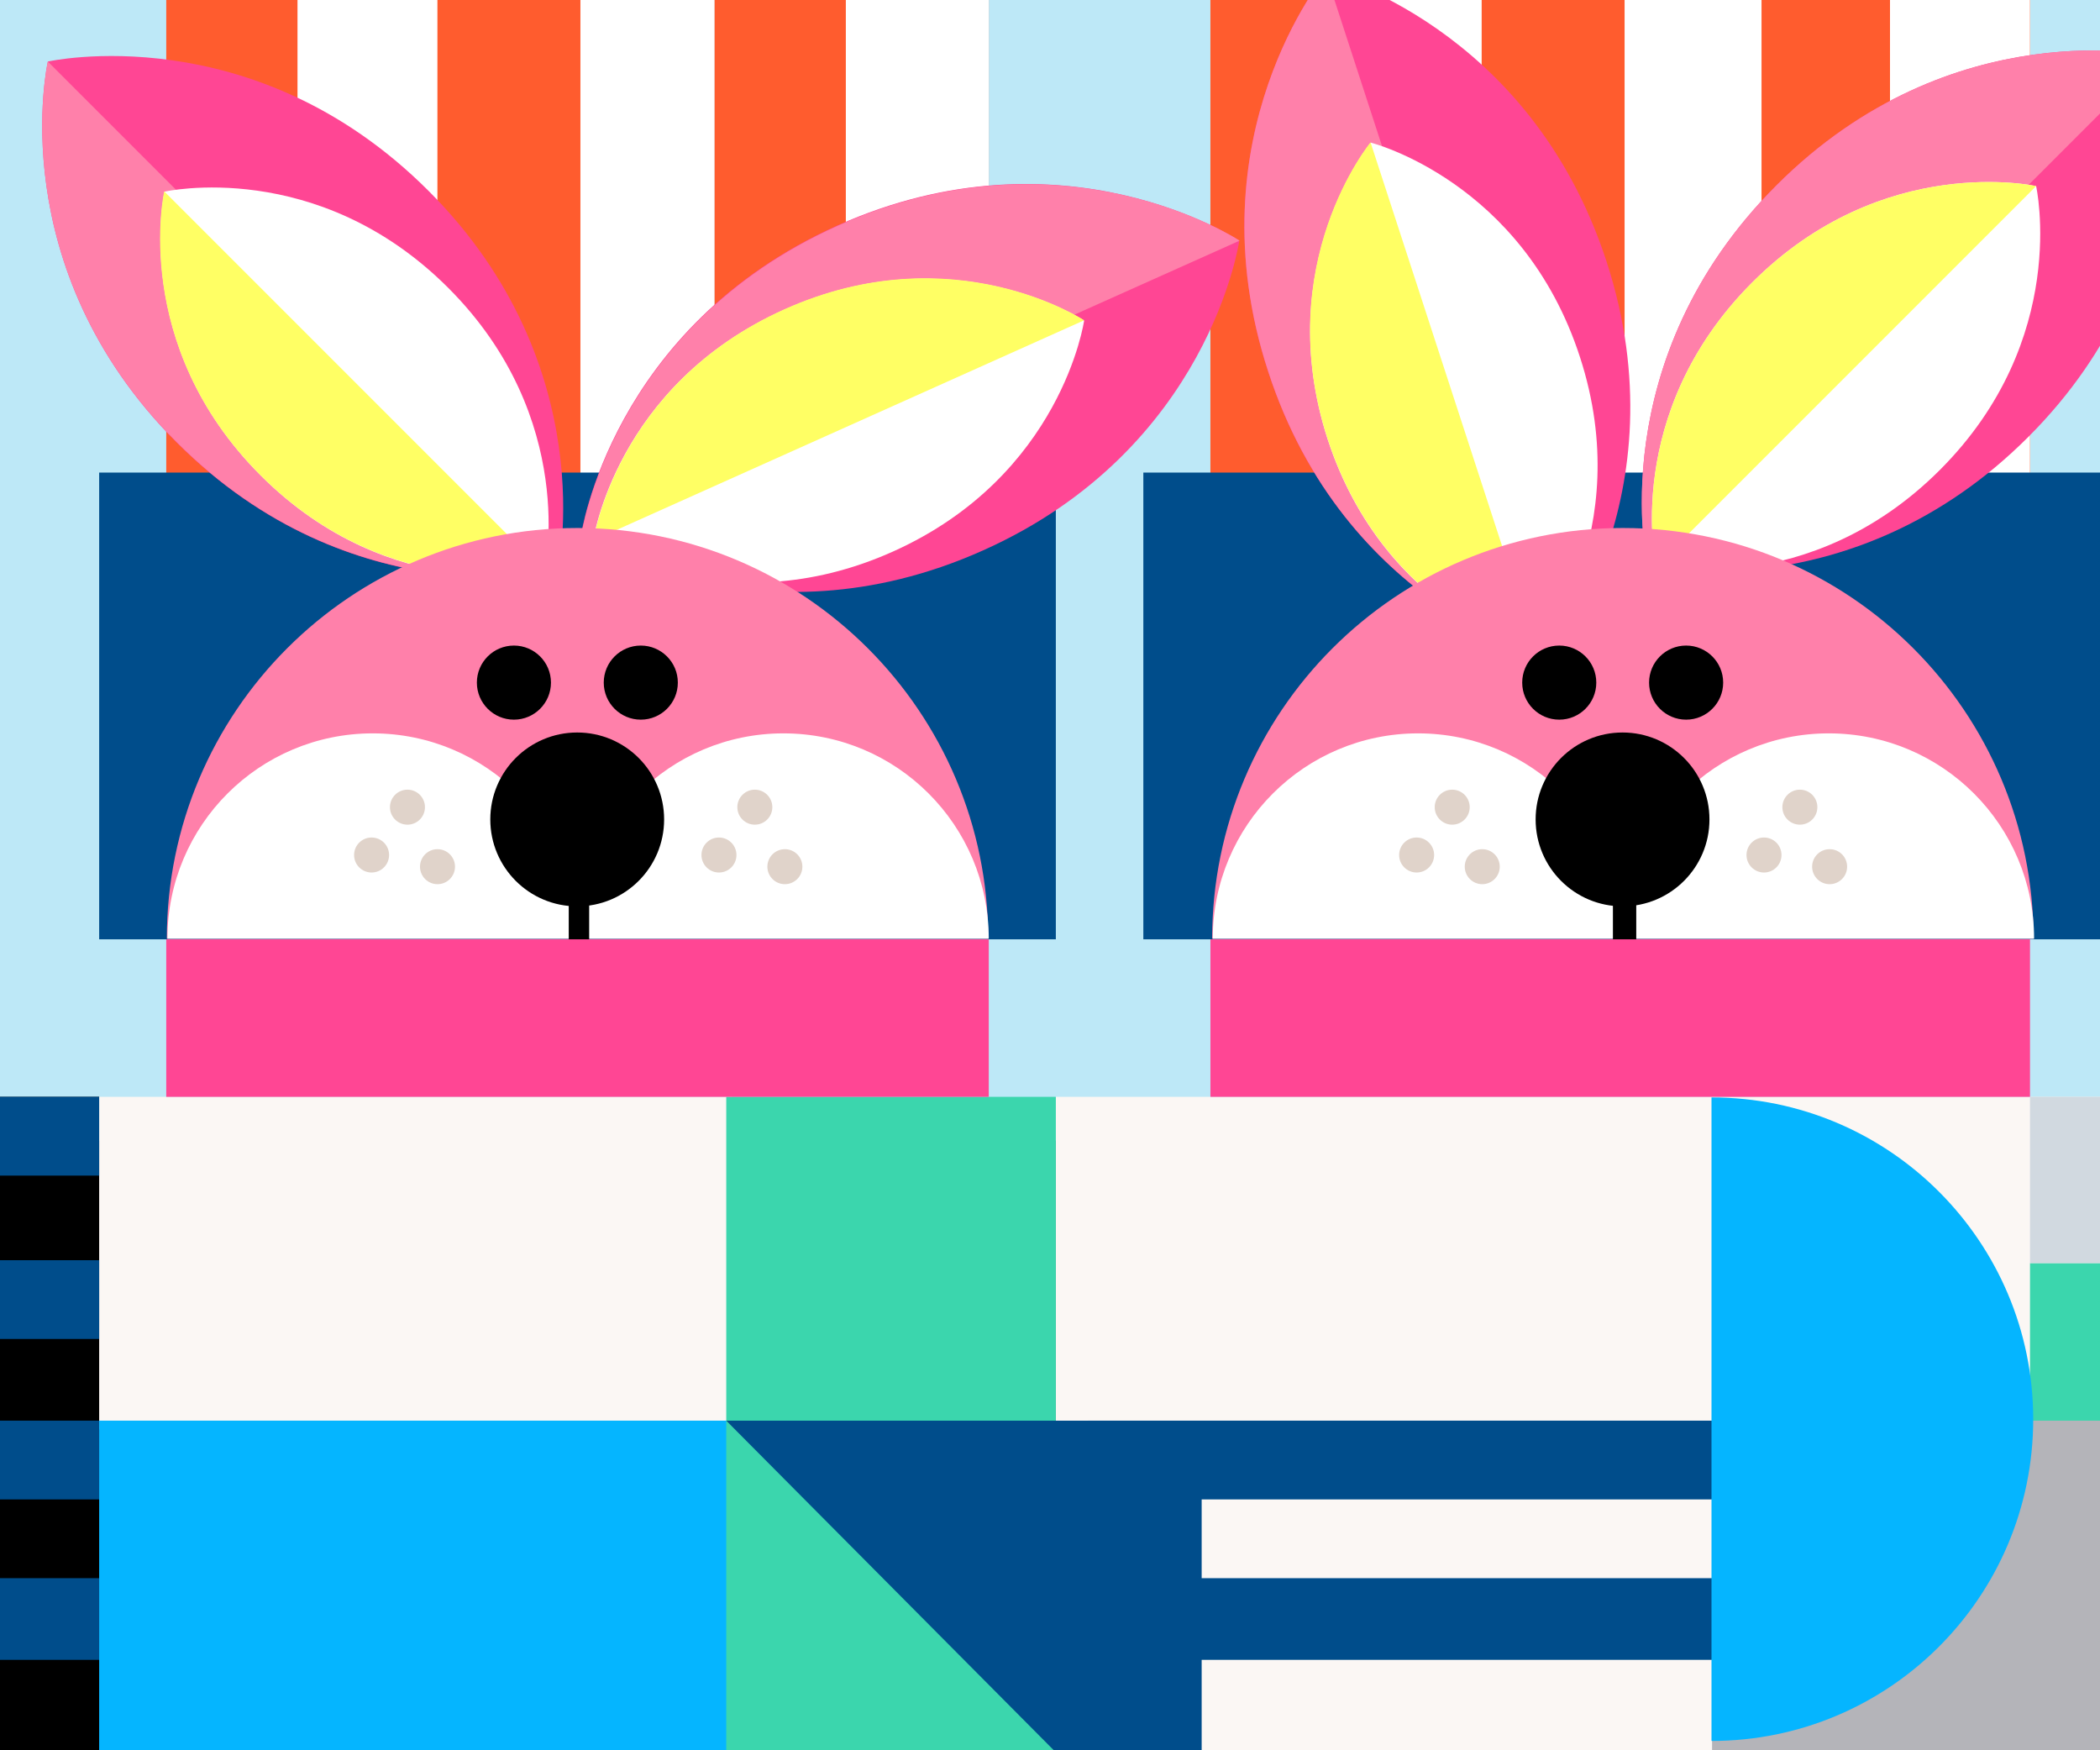<?xml version="1.0" encoding="utf-8"?>
<!-- Generator: Adobe Illustrator 16.0.0, SVG Export Plug-In . SVG Version: 6.00 Build 0)  -->
<!DOCTYPE svg PUBLIC "-//W3C//DTD SVG 1.1//EN" "http://www.w3.org/Graphics/SVG/1.1/DTD/svg11.dtd">
<svg version="1.1" id="Working-from-home" xmlns="http://www.w3.org/2000/svg" xmlns:xlink="http://www.w3.org/1999/xlink" x="0px"
	 y="0px" width="720px" height="600px" viewBox="0 0 720 600" style="enable-background:new 0 0 720 600;" xml:space="preserve">
<rect x="0" y="0" width="720" height="600" fill="#333333" stroke="none"/>
<style type="text/css">
<![CDATA[
	.st0{clip-path:url(#SVGID_6_);fill:#FFFFFF;}
	.st1{clip-path:url(#SVGID_110_);fill:#E0D3CA;}
	.st2{clip-path:url(#SVGID_58_);fill:#3BD6AD;}
	.st3{clip-path:url(#SVGID_70_);fill:#FFFFFF;}
	.st4{clip-path:url(#SVGID_18_);fill:#FFFFFF;}
	.st5{clip-path:url(#SVGID_48_);fill:#05B5FF;}
	.st6{clip-path:url(#SVGID_122_);fill:#E0D3CA;}
	.st7{clip-path:url(#SVGID_8_);fill:#FF5C2E;}
	.st8{clip-path:url(#SVGID_28_);fill:#004D8B;}
	.st9{clip-path:url(#SVGID_112_);fill:#E0D3CA;}
	.st10{clip-path:url(#SVGID_102_);fill:#E0D3CA;}
	.st11{clip-path:url(#SVGID_124_);fill:#E0D3CA;}
	.st12{clip-path:url(#SVGID_114_);fill:#E0D3CA;}
	.st13{clip-path:url(#SVGID_72_);fill:#004D8B;}
	.st14{clip-path:url(#SVGID_104_);fill:#E0D3CA;}
	.st15{clip-path:url(#SVGID_20_);fill:#FF5C2E;}
	.st16{clip-path:url(#SVGID_40_);fill:#004D8B;}
	.st17{clip-path:url(#SVGID_50_);fill:#3BD6AD;}
	.st18{clip-path:url(#SVGID_32_);fill:#FBF7F4;}
	.st19{clip-path:url(#SVGID_116_);fill:#E0D3CA;}
	.st20{clip-path:url(#SVGID_10_);fill:#FF5C2E;}
	.st21{clip-path:url(#SVGID_2_);fill:#BDE8F7;}
	.st22{clip-path:url(#SVGID_62_);fill:#05B5FF;}
	.st23{clip-path:url(#SVGID_52_);fill:#004D8B;}
	.st24{clip-path:url(#SVGID_106_);fill:#E0D3CA;}
	.st25{clip-path:url(#SVGID_22_);fill:#FFFFFF;}
	.st26{fill:#FF4694;}
	.st27{fill:#FF80AA;}
	.st28{fill:#FFFF64;}
	.st29{fill:#FFFFFF;}
	.st30{clip-path:url(#SVGID_66_);fill:#FFFFFF;}
	.st31{clip-path:url(#SVGID_42_);fill:#004D8B;}
	.st32{clip-path:url(#SVGID_34_);fill:#FBF7F4;}
	.st33{clip-path:url(#SVGID_118_);fill:#E0D3CA;}
	.st34{clip-path:url(#SVGID_12_);fill:#FF5C2E;}
	.st35{clip-path:url(#SVGID_64_);fill:#D1D9E0;}
	.st36{clip-path:url(#SVGID_54_);fill:#004D8B;}
	.st37{clip-path:url(#SVGID_108_);fill:#E0D3CA;}
	.st38{clip-path:url(#SVGID_24_);fill:#FFFFFF;}
	.st39{clip-path:url(#SVGID_68_);fill:#FF5C2E;}
	.st40{clip-path:url(#SVGID_100_);}
	.st41{clip-path:url(#SVGID_44_);fill:#004D8B;}
	.st42{clip-path:url(#SVGID_36_);fill:#FBF7F4;}
	.st43{clip-path:url(#SVGID_60_);fill:#B4B4B9;}
	.st44{clip-path:url(#SVGID_14_);fill:#FFFFFF;}
	.st45{clip-path:url(#SVGID_56_);fill:#004D8B;}
	.st46{clip-path:url(#SVGID_26_);fill:#FF5C2E;}
	.st47{clip-path:url(#SVGID_4_);fill:#FF5C2E;}
	.st48{clip-path:url(#SVGID_30_);}
	.st49{clip-path:url(#SVGID_74_);}
	.st50{clip-path:url(#SVGID_76_);}
	.st51{clip-path:url(#SVGID_92_);}
	.st52{clip-path:url(#SVGID_96_);}
	.st53{clip-path:url(#SVGID_98_);}
	.st54{clip-path:url(#SVGID_46_);fill:#004D8B;}
	.st55{clip-path:url(#SVGID_38_);fill:#FBF7F4;}
	.st56{clip-path:url(#SVGID_16_);fill:#FF5C2E;}
	.st57{clip-path:url(#SVGID_120_);fill:#E0D3CA;}
]]>
</style>
<g>
	<g>
		<defs>
			<rect id="SVGID_1_" width="720" height="600"/>
		</defs>
		<clipPath id="SVGID_2_">
			<use xlink:href="#SVGID_1_"  style="overflow:visible;"/>
		</clipPath>
		<rect x="-133" y="-50" class="st21" width="951" height="441"/>
	</g>
	<g>
		<defs>
			<rect id="SVGID_3_" width="720" height="600"/>
		</defs>
		<clipPath id="SVGID_4_">
			<use xlink:href="#SVGID_3_"  style="overflow:visible;"/>
		</clipPath>
		<rect x="415" y="-6" class="st47" width="94" height="281"/>
	</g>
	<g>
		<defs>
			<rect id="SVGID_5_" width="720" height="600"/>
		</defs>
		<clipPath id="SVGID_6_">
			<use xlink:href="#SVGID_5_"  style="overflow:visible;"/>
		</clipPath>
		<rect x="509" y="-6" class="st0" width="94" height="281"/>
	</g>
	<g>
		<defs>
			<rect id="SVGID_7_" width="720" height="600"/>
		</defs>
		<clipPath id="SVGID_8_">
			<use xlink:href="#SVGID_7_"  style="overflow:visible;"/>
		</clipPath>
		<rect x="603" y="-6" class="st7" width="93" height="281"/>
	</g>
	<g>
		<defs>
			<rect id="SVGID_9_" width="720" height="600"/>
		</defs>
		<clipPath id="SVGID_10_">
			<use xlink:href="#SVGID_9_"  style="overflow:visible;"/>
		</clipPath>
		<rect x="57" y="-6" class="st20" width="93" height="281"/>
	</g>
	<g>
		<defs>
			<rect id="SVGID_11_" width="720" height="600"/>
		</defs>
		<clipPath id="SVGID_12_">
			<use xlink:href="#SVGID_11_"  style="overflow:visible;"/>
		</clipPath>
		<rect x="415" y="-6" class="st34" width="94" height="281"/>
	</g>
	<g>
		<defs>
			<rect id="SVGID_13_" width="720" height="600"/>
		</defs>
		<clipPath id="SVGID_14_">
			<use xlink:href="#SVGID_13_"  style="overflow:visible;"/>
		</clipPath>
		<rect x="509" y="-6" class="st44" width="95" height="281"/>
	</g>
	<g>
		<defs>
			<rect id="SVGID_15_" width="720" height="600"/>
		</defs>
		<clipPath id="SVGID_16_">
			<use xlink:href="#SVGID_15_"  style="overflow:visible;"/>
		</clipPath>
		<rect x="604" y="-6" class="st56" width="92" height="281"/>
	</g>
	<g>
		<defs>
			<rect id="SVGID_17_" width="720" height="600"/>
		</defs>
		<clipPath id="SVGID_18_">
			<use xlink:href="#SVGID_17_"  style="overflow:visible;"/>
		</clipPath>
		<rect x="460" y="-6" class="st4" width="49" height="281"/>
	</g>
	<g>
		<defs>
			<rect id="SVGID_19_" width="720" height="600"/>
		</defs>
		<clipPath id="SVGID_20_">
			<use xlink:href="#SVGID_19_"  style="overflow:visible;"/>
		</clipPath>
		<rect x="508" y="-6" class="st15" width="49" height="281"/>
	</g>
	<g>
		<defs>
			<rect id="SVGID_21_" width="720" height="600"/>
		</defs>
		<clipPath id="SVGID_22_">
			<use xlink:href="#SVGID_21_"  style="overflow:visible;"/>
		</clipPath>
		<rect x="648" y="-6" class="st25" width="48" height="281"/>
	</g>
	<g>
		<defs>
			<rect id="SVGID_23_" width="720" height="600"/>
		</defs>
		<clipPath id="SVGID_24_">
			<use xlink:href="#SVGID_23_"  style="overflow:visible;"/>
		</clipPath>
		<rect x="150" y="-6" class="st38" width="95" height="281"/>
	</g>
	<g>
		<defs>
			<rect id="SVGID_25_" width="720" height="600"/>
		</defs>
		<clipPath id="SVGID_26_">
			<use xlink:href="#SVGID_25_"  style="overflow:visible;"/>
		</clipPath>
		<rect x="245" y="-6" class="st46" width="94" height="281"/>
	</g>
	<g>
		<defs>
			<rect id="SVGID_27_" width="720" height="600"/>
		</defs>
		<clipPath id="SVGID_28_">
			<use xlink:href="#SVGID_27_"  style="overflow:visible;"/>
		</clipPath>
		<rect x="392" y="162" class="st8" width="328" height="160"/>
	</g>
	<g>
		<defs>
			<rect id="SVGID_29_" width="720" height="600"/>
		</defs>
		<clipPath id="SVGID_30_">
			<use xlink:href="#SVGID_29_"  style="overflow:visible;"/>
		</clipPath>
		<rect x="-128" y="376" class="st48" width="162" height="239"/>
	</g>
	<g>
		<defs>
			<rect id="SVGID_31_" width="720" height="600"/>
		</defs>
		<clipPath id="SVGID_32_">
			<use xlink:href="#SVGID_31_"  style="overflow:visible;"/>
		</clipPath>
		<rect x="362" y="376" class="st18" width="226" height="236"/>
	</g>
	<g>
		<defs>
			<rect id="SVGID_33_" width="720" height="600"/>
		</defs>
		<clipPath id="SVGID_34_">
			<use xlink:href="#SVGID_33_"  style="overflow:visible;"/>
		</clipPath>
		<rect x="587" y="376" class="st32" width="217" height="256"/>
	</g>
	<g>
		<defs>
			<rect id="SVGID_35_" width="720" height="600"/>
		</defs>
		<clipPath id="SVGID_36_">
			<use xlink:href="#SVGID_35_"  style="overflow:visible;"/>
		</clipPath>
		<rect x="326" y="514" class="st42" width="262" height="101"/>
	</g>
	<g>
		<defs>
			<rect id="SVGID_37_" width="720" height="600"/>
		</defs>
		<clipPath id="SVGID_38_">
			<use xlink:href="#SVGID_37_"  style="overflow:visible;"/>
		</clipPath>
		<rect x="34" y="376" class="st55" width="217" height="114"/>
	</g>
	<g>
		<defs>
			<rect id="SVGID_39_" width="720" height="600"/>
		</defs>
		<clipPath id="SVGID_40_">
			<use xlink:href="#SVGID_39_"  style="overflow:visible;"/>
		</clipPath>
		<rect x="-42" y="376" class="st16" width="76" height="27"/>
	</g>
	<g>
		<defs>
			<rect id="SVGID_41_" width="720" height="600"/>
		</defs>
		<clipPath id="SVGID_42_">
			<use xlink:href="#SVGID_41_"  style="overflow:visible;"/>
		</clipPath>
		<rect x="-42" y="541" class="st31" width="76" height="28"/>
	</g>
	<g>
		<defs>
			<rect id="SVGID_43_" width="720" height="600"/>
		</defs>
		<clipPath id="SVGID_44_">
			<use xlink:href="#SVGID_43_"  style="overflow:visible;"/>
		</clipPath>
		<rect x="-42" y="432" class="st41" width="76" height="27"/>
	</g>
	<g>
		<defs>
			<rect id="SVGID_45_" width="720" height="600"/>
		</defs>
		<clipPath id="SVGID_46_">
			<use xlink:href="#SVGID_45_"  style="overflow:visible;"/>
		</clipPath>
		<rect x="-42" y="487" class="st54" width="76" height="27"/>
	</g>
	<g>
		<defs>
			<rect id="SVGID_47_" width="720" height="600"/>
		</defs>
		<clipPath id="SVGID_48_">
			<use xlink:href="#SVGID_47_"  style="overflow:visible;"/>
		</clipPath>
		<rect x="34" y="487" class="st5" width="217" height="125"/>
	</g>
	<g>
		<defs>
			<rect id="SVGID_49_" width="720" height="600"/>
		</defs>
		<clipPath id="SVGID_50_">
			<use xlink:href="#SVGID_49_"  style="overflow:visible;"/>
		</clipPath>
		<rect x="249" y="376" class="st17" width="113" height="236"/>
	</g>
	<g>
		<defs>
			<rect id="SVGID_51_" width="720" height="600"/>
		</defs>
		<clipPath id="SVGID_52_">
			<use xlink:href="#SVGID_51_"  style="overflow:visible;"/>
		</clipPath>
		<polyline class="st23" points="249,487 412,487 412,651 		"/>
	</g>
	<g>
		<defs>
			<rect id="SVGID_53_" width="720" height="600"/>
		</defs>
		<clipPath id="SVGID_54_">
			<use xlink:href="#SVGID_53_"  style="overflow:visible;"/>
		</clipPath>
		<rect x="373" y="541" class="st36" width="252" height="28"/>
	</g>
	<g>
		<defs>
			<rect id="SVGID_55_" width="720" height="600"/>
		</defs>
		<clipPath id="SVGID_56_">
			<use xlink:href="#SVGID_55_"  style="overflow:visible;"/>
		</clipPath>
		<rect x="373" y="487" class="st45" width="252" height="27"/>
	</g>
	<g>
		<defs>
			<rect id="SVGID_57_" width="720" height="600"/>
		</defs>
		<clipPath id="SVGID_58_">
			<use xlink:href="#SVGID_57_"  style="overflow:visible;"/>
		</clipPath>
		<rect x="696" y="433" class="st2" width="219" height="57"/>
	</g>
	<g>
		<defs>
			<rect id="SVGID_59_" width="720" height="600"/>
		</defs>
		<clipPath id="SVGID_60_">
			<use xlink:href="#SVGID_59_"  style="overflow:visible;"/>
		</clipPath>
		<rect x="587" y="487" class="st43" width="330" height="125"/>
	</g>
	<g>
		<defs>
			<rect id="SVGID_61_" width="720" height="600"/>
		</defs>
		<clipPath id="SVGID_62_">
			<use xlink:href="#SVGID_61_"  style="overflow:visible;"/>
		</clipPath>
		<path class="st22" d="M586.8,376.2c60.9,0,110.3,49.4,110.3,110.3s-49.4,110.3-110.3,110.3"/>
	</g>
	<g>
		<defs>
			<rect id="SVGID_63_" width="720" height="600"/>
		</defs>
		<clipPath id="SVGID_64_">
			<use xlink:href="#SVGID_63_"  style="overflow:visible;"/>
		</clipPath>
		<rect x="696" y="376" class="st35" width="219" height="57"/>
	</g>
	<g>
		<defs>
			<rect id="SVGID_65_" width="720" height="600"/>
		</defs>
		<clipPath id="SVGID_66_">
			<use xlink:href="#SVGID_65_"  style="overflow:visible;"/>
		</clipPath>
		<rect x="102" y="-6" class="st30" width="48" height="281"/>
	</g>
	<g>
		<defs>
			<rect id="SVGID_67_" width="720" height="600"/>
		</defs>
		<clipPath id="SVGID_68_">
			<use xlink:href="#SVGID_67_"  style="overflow:visible;"/>
		</clipPath>
		<rect x="150" y="-6" class="st39" width="49" height="281"/>
	</g>
	<g>
		<defs>
			<rect id="SVGID_69_" width="720" height="600"/>
		</defs>
		<clipPath id="SVGID_70_">
			<use xlink:href="#SVGID_69_"  style="overflow:visible;"/>
		</clipPath>
		<rect x="290" y="-6" class="st3" width="49" height="281"/>
	</g>
	<g>
		<defs>
			<rect id="SVGID_71_" width="720" height="600"/>
		</defs>
		<clipPath id="SVGID_72_">
			<use xlink:href="#SVGID_71_"  style="overflow:visible;"/>
		</clipPath>
		<rect x="34" y="162" class="st13" width="328" height="160"/>
	</g>
	<g>
		<defs>
			<rect id="SVGID_73_" width="720" height="600"/>
		</defs>
		<clipPath id="SVGID_74_">
			<use xlink:href="#SVGID_73_"  style="overflow:visible;"/>
		</clipPath>
		<rect x="554" y="297" class="st49" width="4" height="70"/>
	</g>
	<g>
		<defs>
			<rect id="SVGID_75_" width="720" height="600"/>
		</defs>
		<clipPath id="SVGID_76_">
			<use xlink:href="#SVGID_75_"  style="overflow:visible;"/>
		</clipPath>
		<g class="st50">
			<path class="st26" d="M695.4,149.8c-60.2,60.2-130.6,44.3-130.6,44.3s-15.9-70.4,44.3-130.6c60.2-60.2,130.6-44.3,130.6-44.3
				S755.6,89.6,695.4,149.8z"/>
			<path class="st27" d="M564.8,194.1c0,0-15.9-70.4,44.3-130.6c60.2-60.2,130.6-44.3,130.6-44.3"/>
			<path class="st29" d="M665.1,161.1c-44.8,44.8-97.3,33-97.3,33s-11.9-52.4,33-97.3c44.8-44.8,97.3-33,97.3-33
				S709.9,116.3,665.1,161.1z"/>
			<path class="st28" d="M567.8,194.1c0,0-11.9-52.4,33-97.3c44.8-44.8,97.3-33,97.3-33"/>
		</g>
	</g>
	<g>
		<defs>
			<rect id="SVGID_77_" width="720" height="600"/>
		</defs>
		<clipPath id="SVGID_78_">
			<use xlink:href="#SVGID_77_"  style="overflow:visible;"/>
		</clipPath>
	</g>
	<g>
		<defs>
			<rect id="SVGID_79_" width="720" height="600"/>
		</defs>
		<clipPath id="SVGID_80_">
			<use xlink:href="#SVGID_79_"  style="overflow:visible;"/>
		</clipPath>
	</g>
	<g>
		<defs>
			<rect id="SVGID_81_" width="720" height="600"/>
		</defs>
		<clipPath id="SVGID_82_">
			<use xlink:href="#SVGID_81_"  style="overflow:visible;"/>
		</clipPath>
	</g>
	<g>
		<defs>
			<rect id="SVGID_83_" width="720" height="600"/>
		</defs>
		<clipPath id="SVGID_84_">
			<use xlink:href="#SVGID_83_"  style="overflow:visible;"/>
		</clipPath>
	</g>
	<g>
		<defs>
			<rect id="SVGID_85_" width="720" height="600"/>
		</defs>
		<clipPath id="SVGID_86_">
			<use xlink:href="#SVGID_85_"  style="overflow:visible;"/>
		</clipPath>
	</g>
	<g>
		<defs>
			<rect id="SVGID_87_" width="720" height="600"/>
		</defs>
		<clipPath id="SVGID_88_">
			<use xlink:href="#SVGID_87_"  style="overflow:visible;"/>
		</clipPath>
	</g>
	<g>
		<defs>
			<rect id="SVGID_89_" width="720" height="600"/>
		</defs>
		<clipPath id="SVGID_90_">
			<use xlink:href="#SVGID_89_"  style="overflow:visible;"/>
		</clipPath>
	</g>
	<g>
		<defs>
			<rect id="SVGID_91_" width="720" height="600"/>
		</defs>
		<clipPath id="SVGID_92_">
			<use xlink:href="#SVGID_91_"  style="overflow:visible;"/>
		</clipPath>
		<g class="st51">
			<g>
				<path class="st26" d="M146.9,65.4c60.2,60.2,44.3,130.6,44.3,130.6s-70.4,15.9-130.6-44.3C0.4,91.5,16.4,21.1,16.4,21.1
					S86.7,5.2,146.9,65.4z"/>
				<path class="st27" d="M191.2,195.9c0,0-70.4,15.9-130.6-44.3C0.4,91.5,16.4,21.1,16.4,21.1"/>
				<path class="st29" d="M153.7,98.7c44.8,44.8,33,97.3,33,97.3s-52.4,11.9-97.3-33c-44.8-44.8-33-97.3-33-97.3
					S108.8,53.8,153.7,98.7z"/>
				<path class="st28" d="M186.6,195.9c0,0-52.4,11.9-97.3-33c-44.8-44.8-33-97.3-33-97.3"/>
			</g>
			<g>
				<path class="st26" d="M337,188.7c-77.7,34.8-137.8-5.2-137.8-5.2s10.2-71.4,87.9-106.2c77.7-34.8,137.8,5.2,137.8,5.2
					S414.7,154,337,188.7z"/>
				<path class="st27" d="M199.3,183.6c0,0,10.2-71.4,87.9-106.2C364.9,42.6,425,82.5,425,82.5"/>
				<path class="st29" d="M306.1,189.1c-57.8,25.9-102.7-3.8-102.7-3.8S211,132,269,106.1c57.8-25.9,102.7,3.8,102.7,3.8
					S364.1,163.1,306.1,189.1z"/>
				<path class="st28" d="M203.5,185.2c0,0,7.6-53.2,65.5-79.2c57.8-25.9,102.7,3.8,102.7,3.8"/>
			</g>
		</g>
	</g>
	<g>
		<defs>
			<rect id="SVGID_93_" width="720" height="600"/>
		</defs>
		<clipPath id="SVGID_94_">
			<use xlink:href="#SVGID_93_"  style="overflow:visible;"/>
		</clipPath>
	</g>
	<g>
		<defs>
			<rect id="SVGID_95_" width="720" height="600"/>
		</defs>
		<clipPath id="SVGID_96_">
			<use xlink:href="#SVGID_95_"  style="overflow:visible;"/>
		</clipPath>
		<g class="st52">
			<path class="st26" d="M550.8,89.6c26.4,81-19.7,136.5-19.7,136.5s-70-17.8-96.3-98.7C408.4,46.5,454.6-9,454.6-9
				S524.4,8.7,550.8,89.6z"/>
			<path class="st27" d="M531.1,226c0,0-70-17.8-96.3-98.7C408.4,46.5,454.6-9,454.6-9"/>
			<path class="st29" d="M541.7,122.4c19.6,60.2-14.7,101.7-14.7,101.7s-52.1-13.2-71.8-73.5C435.7,90.3,470,48.9,470,48.9
				S522.1,62,541.7,122.4z"/>
			<path class="st28" d="M527,224c0,0-52.1-13.2-71.8-73.5c-19.6-60.2,14.7-101.7,14.7-101.7"/>
		</g>
		<g class="st52">
			<g>
				<path class="st27" d="M415.6,321.8c0-77.7,63-140.8,140.8-140.8c77.8,0,140.8,63,140.8,140.8"/>
				<path class="st29" d="M415.8,321.8c0-38.9,31.5-70.4,70.4-70.4c38.9,0,70.4,31.5,70.4,70.4"/>
				<path class="st29" d="M556.6,321.8c0-38.9,31.5-70.4,70.4-70.4s70.4,31.5,70.4,70.4"/>
				<circle cx="556.3" cy="280.9" r="29.8"/>
				<circle cx="578.1" cy="234" r="12.7"/>
				<circle cx="534.6" cy="234" r="12.7"/>
			</g>
			<rect x="553" y="297" width="8" height="40"/>
			<rect x="415" y="322" class="st26" width="281" height="54"/>
		</g>
	</g>
	<g>
		<defs>
			<rect id="SVGID_97_" width="720" height="600"/>
		</defs>
		<clipPath id="SVGID_98_">
			<use xlink:href="#SVGID_97_"  style="overflow:visible;"/>
		</clipPath>
		<g class="st53">
			<g>
				<path class="st27" d="M57.2,321.8c0-77.7,63-140.8,140.8-140.8c77.7,0,140.8,63,140.8,140.8"/>
				<path class="st29" d="M57.4,321.8c0-38.9,31.5-70.4,70.4-70.4c38.9,0,70.4,31.5,70.4,70.4"/>
				<path class="st29" d="M198.2,321.8c0-38.9,31.5-70.4,70.4-70.4s70.4,31.5,70.4,70.4"/>
				<circle cx="197.9" cy="280.9" r="29.8"/>
				<circle cx="219.7" cy="234" r="12.7"/>
				<circle cx="176.2" cy="234" r="12.7"/>
			</g>
			<rect x="195" y="297" width="7" height="40"/>
			<rect x="57" y="322" class="st26" width="282" height="54"/>
		</g>
	</g>
	<g>
		<defs>
			<rect id="SVGID_99_" width="720" height="600"/>
		</defs>
		<clipPath id="SVGID_100_">
			<use xlink:href="#SVGID_99_"  style="overflow:visible;"/>
		</clipPath>
		<g class="st40">
			<path class="st27" d="M534-50v40.9l40.9,4.7C557.1-35.4,534-50,534-50z"/>
		</g>
	</g>
	<g>
		<defs>
			<rect id="SVGID_101_" width="720" height="600"/>
		</defs>
		<clipPath id="SVGID_102_">
			<use xlink:href="#SVGID_101_"  style="overflow:visible;"/>
		</clipPath>
		<circle class="st10" cx="604.8" cy="293.1" r="6"/>
	</g>
	<g>
		<defs>
			<rect id="SVGID_103_" width="720" height="600"/>
		</defs>
		<clipPath id="SVGID_104_">
			<use xlink:href="#SVGID_103_"  style="overflow:visible;"/>
		</clipPath>
		<circle class="st14" cx="627.3" cy="297.1" r="6"/>
	</g>
	<g>
		<defs>
			<rect id="SVGID_105_" width="720" height="600"/>
		</defs>
		<clipPath id="SVGID_106_">
			<use xlink:href="#SVGID_105_"  style="overflow:visible;"/>
		</clipPath>
		<circle class="st24" cx="617.1" cy="276.7" r="6"/>
	</g>
	<g>
		<defs>
			<rect id="SVGID_107_" width="720" height="600"/>
		</defs>
		<clipPath id="SVGID_108_">
			<use xlink:href="#SVGID_107_"  style="overflow:visible;"/>
		</clipPath>
		<circle class="st37" cx="485.7" cy="293.1" r="6"/>
	</g>
	<g>
		<defs>
			<rect id="SVGID_109_" width="720" height="600"/>
		</defs>
		<clipPath id="SVGID_110_">
			<use xlink:href="#SVGID_109_"  style="overflow:visible;"/>
		</clipPath>
		<circle class="st1" cx="508.2" cy="297.1" r="6"/>
	</g>
	<g>
		<defs>
			<rect id="SVGID_111_" width="720" height="600"/>
		</defs>
		<clipPath id="SVGID_112_">
			<use xlink:href="#SVGID_111_"  style="overflow:visible;"/>
		</clipPath>
		<circle class="st9" cx="497.9" cy="276.7" r="6"/>
	</g>
	<g>
		<defs>
			<rect id="SVGID_113_" width="720" height="600"/>
		</defs>
		<clipPath id="SVGID_114_">
			<use xlink:href="#SVGID_113_"  style="overflow:visible;"/>
		</clipPath>
		<circle class="st12" cx="246.5" cy="293.1" r="6"/>
	</g>
	<g>
		<defs>
			<rect id="SVGID_115_" width="720" height="600"/>
		</defs>
		<clipPath id="SVGID_116_">
			<use xlink:href="#SVGID_115_"  style="overflow:visible;"/>
		</clipPath>
		<circle class="st19" cx="269.1" cy="297.1" r="6"/>
	</g>
	<g>
		<defs>
			<rect id="SVGID_117_" width="720" height="600"/>
		</defs>
		<clipPath id="SVGID_118_">
			<use xlink:href="#SVGID_117_"  style="overflow:visible;"/>
		</clipPath>
		<circle class="st33" cx="258.8" cy="276.7" r="6"/>
	</g>
	<g>
		<defs>
			<rect id="SVGID_119_" width="720" height="600"/>
		</defs>
		<clipPath id="SVGID_120_">
			<use xlink:href="#SVGID_119_"  style="overflow:visible;"/>
		</clipPath>
		<circle class="st57" cx="127.4" cy="293.1" r="6"/>
	</g>
	<g>
		<defs>
			<rect id="SVGID_121_" width="720" height="600"/>
		</defs>
		<clipPath id="SVGID_122_">
			<use xlink:href="#SVGID_121_"  style="overflow:visible;"/>
		</clipPath>
		<circle class="st6" cx="150" cy="297.1" r="6"/>
	</g>
	<g>
		<defs>
			<rect id="SVGID_123_" width="720" height="600"/>
		</defs>
		<clipPath id="SVGID_124_">
			<use xlink:href="#SVGID_123_"  style="overflow:visible;"/>
		</clipPath>
		<circle class="st11" cx="139.7" cy="276.7" r="6"/>
	</g>
</g>
</svg>
